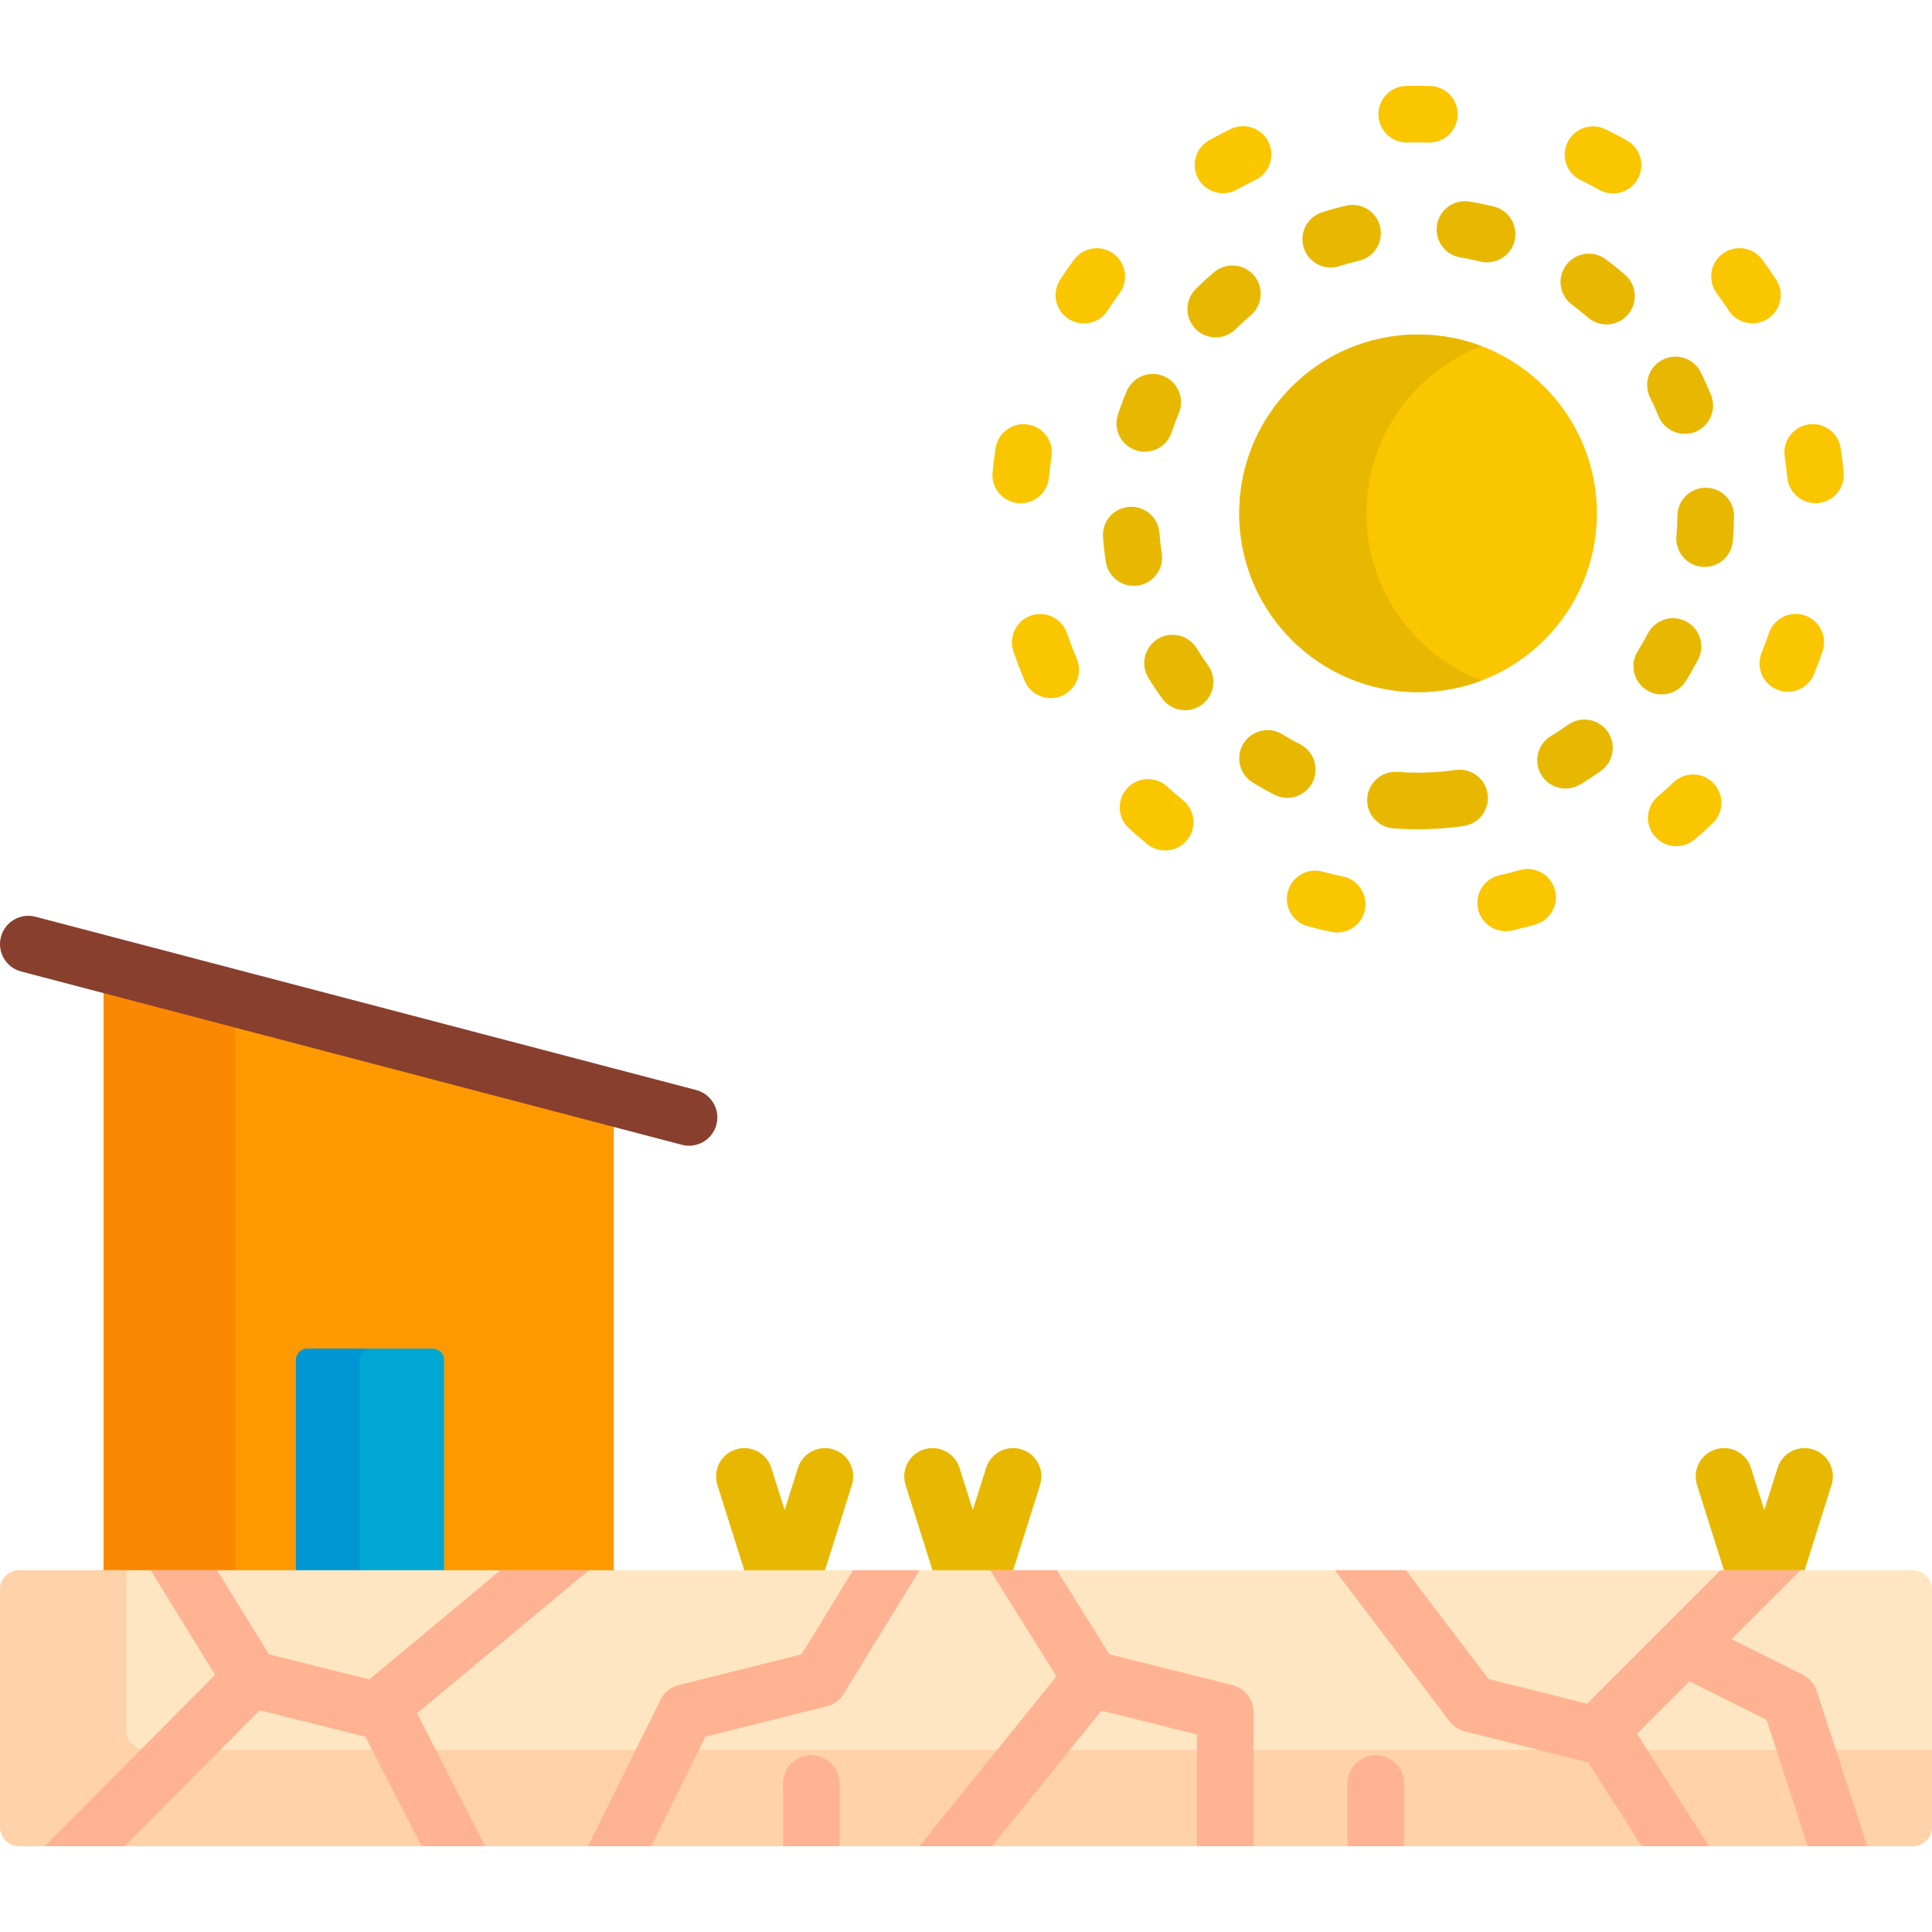 <svg id="Capa_1" enable-background="new 0 0 512 512" height="512" viewBox="0 0 512 512" width="512" xmlns="http://www.w3.org/2000/svg">
<title>Page not found animated icon</title>
  <style>
    .lower-dots{
    animation: hideshowlower 2s ease infinite;
    }

    .upper-dots{
    animation: hideshowupper 2s ease infinite;
    }

    @keyframes hideshowlower {
      0% { opacity: .3; }
      25% { opacity: 1; }
      50% { opacity: .3; }
      75% { opacity: 1; }
      100% { opacity: .3; }
    }

    @keyframes hideshowupper {
      0% { opacity: 1; }
      25% { opacity: .3; }
      50% { opacity: 1; }
      75% { opacity: .3; }
      100% { opacity: 1; }
    }
  </style>
  <g>
    <g>
      <g>
        <path class="lower-dots" d="m375.802 219.773c-2.189 0-4.401-.086-6.574-.256-4.13-.322-7.216-3.931-6.894-8.061s3.954-7.215 8.061-6.894c1.787.139 3.606.21 5.407.21.8 0 3.761-.097 4.56-.149 1.792-.118 3.6-.308 5.375-.566 4.098-.596 7.905 2.243 8.501 6.343.596 4.099-2.244 7.905-6.343 8.501-2.163.314-4.367.547-6.551.69-.971.063-4.569.182-5.542.182zm-34.667-8.343c-1.151 0-2.32-.266-3.415-.827-1.946-.998-3.878-2.086-5.742-3.235-3.526-2.174-4.622-6.794-2.448-10.32 2.173-3.526 6.793-4.623 10.32-2.448 1.53.943 3.116 1.837 4.712 2.655 3.687 1.89 5.143 6.409 3.253 10.096-1.328 2.59-3.956 4.079-6.68 4.079zm73.754-2.454c-2.55 0-5.035-1.3-6.441-3.646-2.129-3.553-.975-8.159 2.579-10.289 1.536-.92 3.058-1.916 4.524-2.959 3.375-2.402 8.058-1.612 10.459 1.763s1.612 8.058-1.763 10.459c-1.786 1.271-3.64 2.483-5.511 3.604-1.207.724-2.536 1.068-3.847 1.068zm-100.82-20.763c-2.321 0-4.609-1.074-6.077-3.096-1.286-1.772-2.516-3.615-3.655-5.477-2.162-3.533-1.051-8.15 2.482-10.313s8.15-1.05 10.312 2.482c.936 1.528 1.945 3.042 3.001 4.497 2.433 3.353 1.687 8.042-1.666 10.475-1.329.967-2.87 1.432-4.397 1.432zm126.294-4.181c-1.365 0-2.747-.373-3.987-1.153-3.506-2.206-4.559-6.836-2.353-10.342.958-1.521 1.866-3.099 2.699-4.688 1.924-3.668 6.458-5.083 10.125-3.159 3.668 1.924 5.083 6.458 3.159 10.125-1.016 1.937-2.122 3.858-3.288 5.711-1.426 2.264-3.863 3.506-6.355 3.506zm-139.905-28.776c-3.636 0-6.829-2.649-7.402-6.354-.334-2.159-.587-4.36-.751-6.542-.31-4.13 2.787-7.73 6.917-8.041 4.125-.309 7.73 2.787 8.041 6.917.135 1.792.342 3.599.616 5.371.634 4.093-2.171 7.925-6.264 8.559-.389.06-.776.09-1.157.09zm151.294-5.017c-.219 0-.44-.01-.662-.029-4.126-.361-7.179-3.999-6.818-8.125.156-1.786.244-3.604.261-5.404.038-4.118 3.389-7.431 7.498-7.431h.07c4.142.038 7.469 3.427 7.431 7.568-.02 2.189-.126 4.401-.316 6.573-.342 3.905-3.617 6.848-7.464 6.848zm-148.37-30.523c-.779 0-1.571-.122-2.351-.379-3.934-1.298-6.07-5.539-4.773-9.472.686-2.077 1.463-4.155 2.313-6.176 1.604-3.817 6-5.615 9.819-4.01 3.819 1.604 5.614 6 4.01 9.819-.697 1.658-1.335 3.363-1.896 5.066-1.041 3.153-3.973 5.152-7.122 5.152zm143.104-4.739c-2.963 0-5.77-1.768-6.952-4.682-.673-1.66-1.423-3.316-2.227-4.922-1.854-3.704-.355-8.21 3.349-10.064 3.704-1.855 8.21-.355 10.064 3.349.979 1.957 1.893 3.975 2.713 5.998 1.557 3.838-.292 8.212-4.13 9.77-.923.373-1.878.551-2.817.551zm-124.307-25.572c-1.931 0-3.862-.742-5.329-2.223-2.915-2.943-2.892-7.691.051-10.606 1.553-1.538 3.185-3.033 4.852-4.445 3.161-2.678 7.894-2.286 10.57.875 2.677 3.161 2.286 7.893-.875 10.57-1.372 1.162-2.714 2.393-3.992 3.658-1.461 1.448-3.37 2.171-5.277 2.171zm103.55-3.427c-1.743 0-3.494-.604-4.914-1.837-1.36-1.181-2.78-2.321-4.222-3.387-3.33-2.464-4.032-7.161-1.568-10.49 2.464-3.331 7.16-4.032 10.49-1.568 1.754 1.298 3.482 2.684 5.135 4.12 3.127 2.716 3.461 7.453.746 10.581-1.483 1.706-3.569 2.581-5.667 2.581zm-73.07-15.08c-3.176 0-6.125-2.033-7.143-5.22-1.26-3.946.917-8.166 4.863-9.426 2.089-.667 4.227-1.257 6.356-1.754 4.037-.946 8.067 1.564 9.009 5.597.942 4.034-1.563 8.067-5.597 9.009-1.743.407-3.494.891-5.205 1.437-.758.242-1.527.357-2.283.357zm41.443-1.371c-.596 0-1.202-.072-1.807-.222-1.737-.43-3.517-.795-5.291-1.087-4.087-.673-6.855-4.532-6.182-8.619s4.537-6.853 8.619-6.182c2.164.356 4.336.803 6.457 1.328 4.021.995 6.474 5.061 5.479 9.082-.846 3.416-3.908 5.7-7.275 5.7z" fill="#e8b800"/>
      </g>
        <g>
          <path class="upper-dots" d="m354.377 247.12c-.508 0-1.022-.052-1.539-.159-2.083-.435-4.185-.935-6.248-1.488-4.001-1.072-6.375-5.186-5.302-9.186 1.072-4.001 5.187-6.373 9.186-5.302 1.792.48 3.618.915 5.426 1.292 4.055.846 6.657 4.818 5.812 8.873-.739 3.538-3.858 5.97-7.335 5.97zm44.641-.342c-3.429 0-6.523-2.366-7.31-5.851-.911-4.041 1.625-8.055 5.667-8.967 1.803-.407 3.62-.871 5.399-1.38 3.98-1.138 8.135 1.164 9.274 5.146 1.14 3.982-1.164 8.134-5.146 9.274-2.051.587-4.146 1.123-6.227 1.592-.556.126-1.111.186-1.657.186zm-90.248-21.394c-1.667 0-3.345-.553-4.738-1.689-1.656-1.352-3.29-2.765-4.858-4.2-3.055-2.797-3.264-7.542-.466-10.596 2.797-3.055 7.542-3.265 10.596-.466 1.359 1.244 2.776 2.47 4.212 3.642 3.209 2.619 3.688 7.344 1.068 10.553-1.482 1.815-3.639 2.756-5.814 2.756zm135.462-1.132c-2.125 0-4.237-.898-5.721-2.646-2.681-3.158-2.294-7.891.863-10.572 1.407-1.195 2.799-2.447 4.138-3.721 3-2.856 7.748-2.741 10.604.259s2.741 7.747-.259 10.604c-1.544 1.47-3.15 2.915-4.773 4.293-1.411 1.198-3.136 1.783-4.852 1.783zm-165.768-39.243c-2.915 0-5.688-1.71-6.903-4.561-.251-.59-.499-1.184-.741-1.781-.803-1.978-1.56-4.001-2.248-6.013-1.34-3.919.75-8.183 4.67-9.523 3.918-1.339 8.184.751 9.523 4.67.597 1.746 1.254 3.504 1.953 5.225.21.519.423 1.031.641 1.541 1.624 3.81-.148 8.216-3.958 9.84-.958.408-1.956.602-2.937.602zm195.326-1.691c-.94 0-1.896-.178-2.82-.553-3.838-1.559-5.685-5.934-4.126-9.771.695-1.712 1.352-3.47 1.953-5.225 1.34-3.919 5.603-6.009 9.524-4.668 3.919 1.341 6.009 5.604 4.668 9.524-.691 2.02-1.447 4.043-2.248 6.014-1.183 2.913-3.99 4.679-6.951 4.679zm-203.281-49.948c-.245 0-.492-.012-.742-.037-4.122-.404-7.136-4.074-6.731-8.197.208-2.123.481-4.269.811-6.377.639-4.093 4.473-6.892 8.567-6.253 4.093.639 6.893 4.475 6.253 8.567-.285 1.828-.521 3.688-.702 5.529-.381 3.873-3.644 6.768-7.456 6.768zm210.609-.023c-3.818 0-7.083-2.902-7.457-6.78-.178-1.845-.411-3.705-.692-5.529-.632-4.094 2.174-7.925 6.268-8.556 4.099-.635 7.925 2.174 8.556 6.268.325 2.105.594 4.25.799 6.377.398 4.123-2.622 7.788-6.745 8.186-.245.022-.489.034-.729.034zm-193.885-47.634c-1.403 0-2.821-.393-4.084-1.215-3.472-2.26-4.455-6.905-2.195-10.377 1.164-1.788 2.393-3.564 3.654-5.281 2.454-3.337 7.148-4.055 10.485-1.603 3.338 2.453 4.056 7.147 1.603 10.485-1.094 1.489-2.161 3.03-3.17 4.581-1.438 2.209-3.841 3.41-6.293 3.41zm177.179-.024c-2.449 0-4.85-1.198-6.288-3.403-1.009-1.547-2.078-3.086-3.175-4.576-2.458-3.334-1.748-8.029 1.586-10.487 3.333-2.459 8.029-1.749 10.487 1.586 1.267 1.718 2.5 3.495 3.665 5.28 2.264 3.469 1.286 8.116-2.183 10.379-1.266.827-2.687 1.221-4.092 1.221zm-36.947-34.428c-1.238 0-2.494-.307-3.652-.955-1.613-.901-3.275-1.77-4.941-2.581-3.724-1.813-5.273-6.303-3.459-10.027s6.303-5.272 10.027-3.459c1.919.935 3.833 1.935 5.691 2.973 3.616 2.021 4.909 6.59 2.888 10.206-1.374 2.458-3.925 3.843-6.554 3.843zm-103.349-.046c-2.628 0-5.179-1.384-6.553-3.842-2.021-3.615-.729-8.185 2.887-10.206 1.857-1.038 3.772-2.039 5.692-2.974 3.725-1.813 8.213-.264 10.026 3.46s.264 8.213-3.46 10.026c-1.667.812-3.329 1.68-4.939 2.58-1.158.648-2.414.956-3.653.956zm54.684-13.435c-.076 0-.152-.001-.229-.003-1.853-.055-3.711-.058-5.573-.007-4.131.114-7.589-3.15-7.703-7.291s3.15-7.589 7.291-7.703c2.15-.059 4.295-.057 6.436.008 4.14.124 7.396 3.582 7.271 7.722-.122 4.062-3.455 7.274-7.493 7.274z" fill="#fac600"/>
        </g>
        <g>
          <circle cx="375.802" cy="136.04" fill="#fac600" r="47.388"/>
        </g>
        <g>
          <path d="m362.109 136.04c0-20.236 12.689-37.5 30.541-44.295-5.236-1.993-10.912-3.094-16.847-3.094-26.172 0-47.388 21.217-47.388 47.388 0 26.172 21.216 47.388 47.388 47.388 5.935 0 11.611-1.101 16.847-3.094-17.852-6.793-30.541-24.057-30.541-44.293z" fill="#e8b800"/>
        </g>
      </g>
      <g>
        <g>
          <path d="m27.45 262.151v154.973h135.203v-119.509z" fill="#fe9901"/>
          <path d="m27.45 262.151v154.973h34.854v-145.831z" fill="#fb8801"/>
          <path d="m117.691 417.124v-56.645c0-1.707-1.384-3.091-3.091-3.091h-33.081c-1.707 0-3.091 1.384-3.091 3.091v56.645z" fill="#00a7d3"/>
          <path d="m95.27 417.124v-56.645c0-1.707 1.384-3.091 3.091-3.091h-16.843c-1.707 0-3.091 1.384-3.091 3.091v56.645z" fill="#0096d3"/>
          <g>
            <path d="m182.606 303.629c-.63 0-1.27-.08-1.908-.248l-175.099-45.927c-4.007-1.051-6.403-5.151-5.352-9.157 1.05-4.006 5.147-6.402 9.157-5.352l175.099 45.928c4.007 1.051 6.403 5.151 5.352 9.157-.883 3.369-3.923 5.599-7.249 5.599z" fill="#883f2e"/>
          </g>
        </g>
        <g fill="#e8b800">
          <path d="m197.556 417.124h20.762l7.445-23.607c1.246-3.95-.947-8.163-4.897-9.409-3.951-1.246-8.163.946-9.409 4.897l-3.521 11.164-3.52-11.164c-1.247-3.95-5.457-6.143-9.409-4.897-3.95 1.246-6.143 5.458-4.897 9.409z"/>
          <path d="m247.427 417.124h20.762l7.445-23.607c1.246-3.95-.947-8.163-4.897-9.409s-8.163.947-9.409 4.897l-3.521 11.164-3.521-11.164c-1.246-3.95-5.456-6.143-9.409-4.897-3.95 1.246-6.143 5.458-4.897 9.409z"/>
          <path d="m457.172 417.124h20.762l7.445-23.607c1.246-3.95-.947-8.163-4.897-9.409-3.951-1.246-8.163.947-9.409 4.897l-3.521 11.164-3.521-11.164c-1.246-3.95-5.457-6.143-9.409-4.897-3.95 1.246-6.143 5.458-4.897 9.409z"/>
        </g>
        <g>
          <path d="m506.849 489.267h-501.698c-2.845 0-5.151-2.306-5.151-5.151v-62.841c0-2.845 2.306-5.151 5.151-5.151h501.698c2.845 0 5.151 2.306 5.151 5.151v62.841c0 2.845-2.306 5.151-5.151 5.151z" fill="#ffe6c3"/>
        </g>
        <g>
          <path d="m38.632 463.726c-2.845 0-5.151-2.306-5.151-5.151v-42.45h-28.33c-2.845 0-5.151 2.306-5.151 5.151v62.841c0 2.845 2.306 5.151 5.151 5.151h501.698c2.845 0 5.151-2.306 5.151-5.151v-20.391z" fill="#ffd2a9"/>
        </g>
        <g fill="#ffb392">
          <path d="m226.072 416.124-13.653 22.281-32.489 8.123c-2.133.533-3.925 1.976-4.901 3.947l-19.215 38.792h16.739l14.378-29.028 32.1-8.025c1.906-.477 3.549-1.682 4.576-3.357l20.058-32.732h-17.593z"/>
          <path d="m156.059 416.124h-23.446l-34.346 28.591c-.131.109-.25.227-.372.343l-26.621-6.656-13.743-22.278h-17.625l17.098 27.716-45.147 45.427h21.149l35.799-36.021 28.033 7.009 14.891 29.012h16.861l-18.081-35.226z"/>
          <path d="m481.452 448.156c-.622-1.908-1.982-3.487-3.777-4.385l-18.768-9.384 18.263-18.263h-21.213l-35.358 35.358-26.126-6.532-21.895-28.826h-18.838l30.382 40c1.033 1.359 2.498 2.326 4.154 2.739l32.573 8.143 14.253 22.261h17.811l-19.083-29.804 13.896-13.896 20.434 10.218 10.907 33.482h15.776z"/>
          <path d="m326.529 446.528-32.527-8.132-13.922-22.272h-17.69l17.572 28.111-36.334 45.031h19.274l28.995-35.936 25.313 6.329v29.607h15v-35.463c0-3.44-2.342-6.44-5.681-7.275z"/>
          <path d="m364.606 465.144c-4.142 0-7.5 3.358-7.5 7.5v16.623h15v-16.623c0-4.142-3.358-7.5-7.5-7.5z"/>
          <path d="m214.996 465.144c-4.142 0-7.5 3.358-7.5 7.5v16.623h15v-16.623c0-4.142-3.358-7.5-7.5-7.5z"/>
        </g>
      </g>
    </g>
  </svg>
